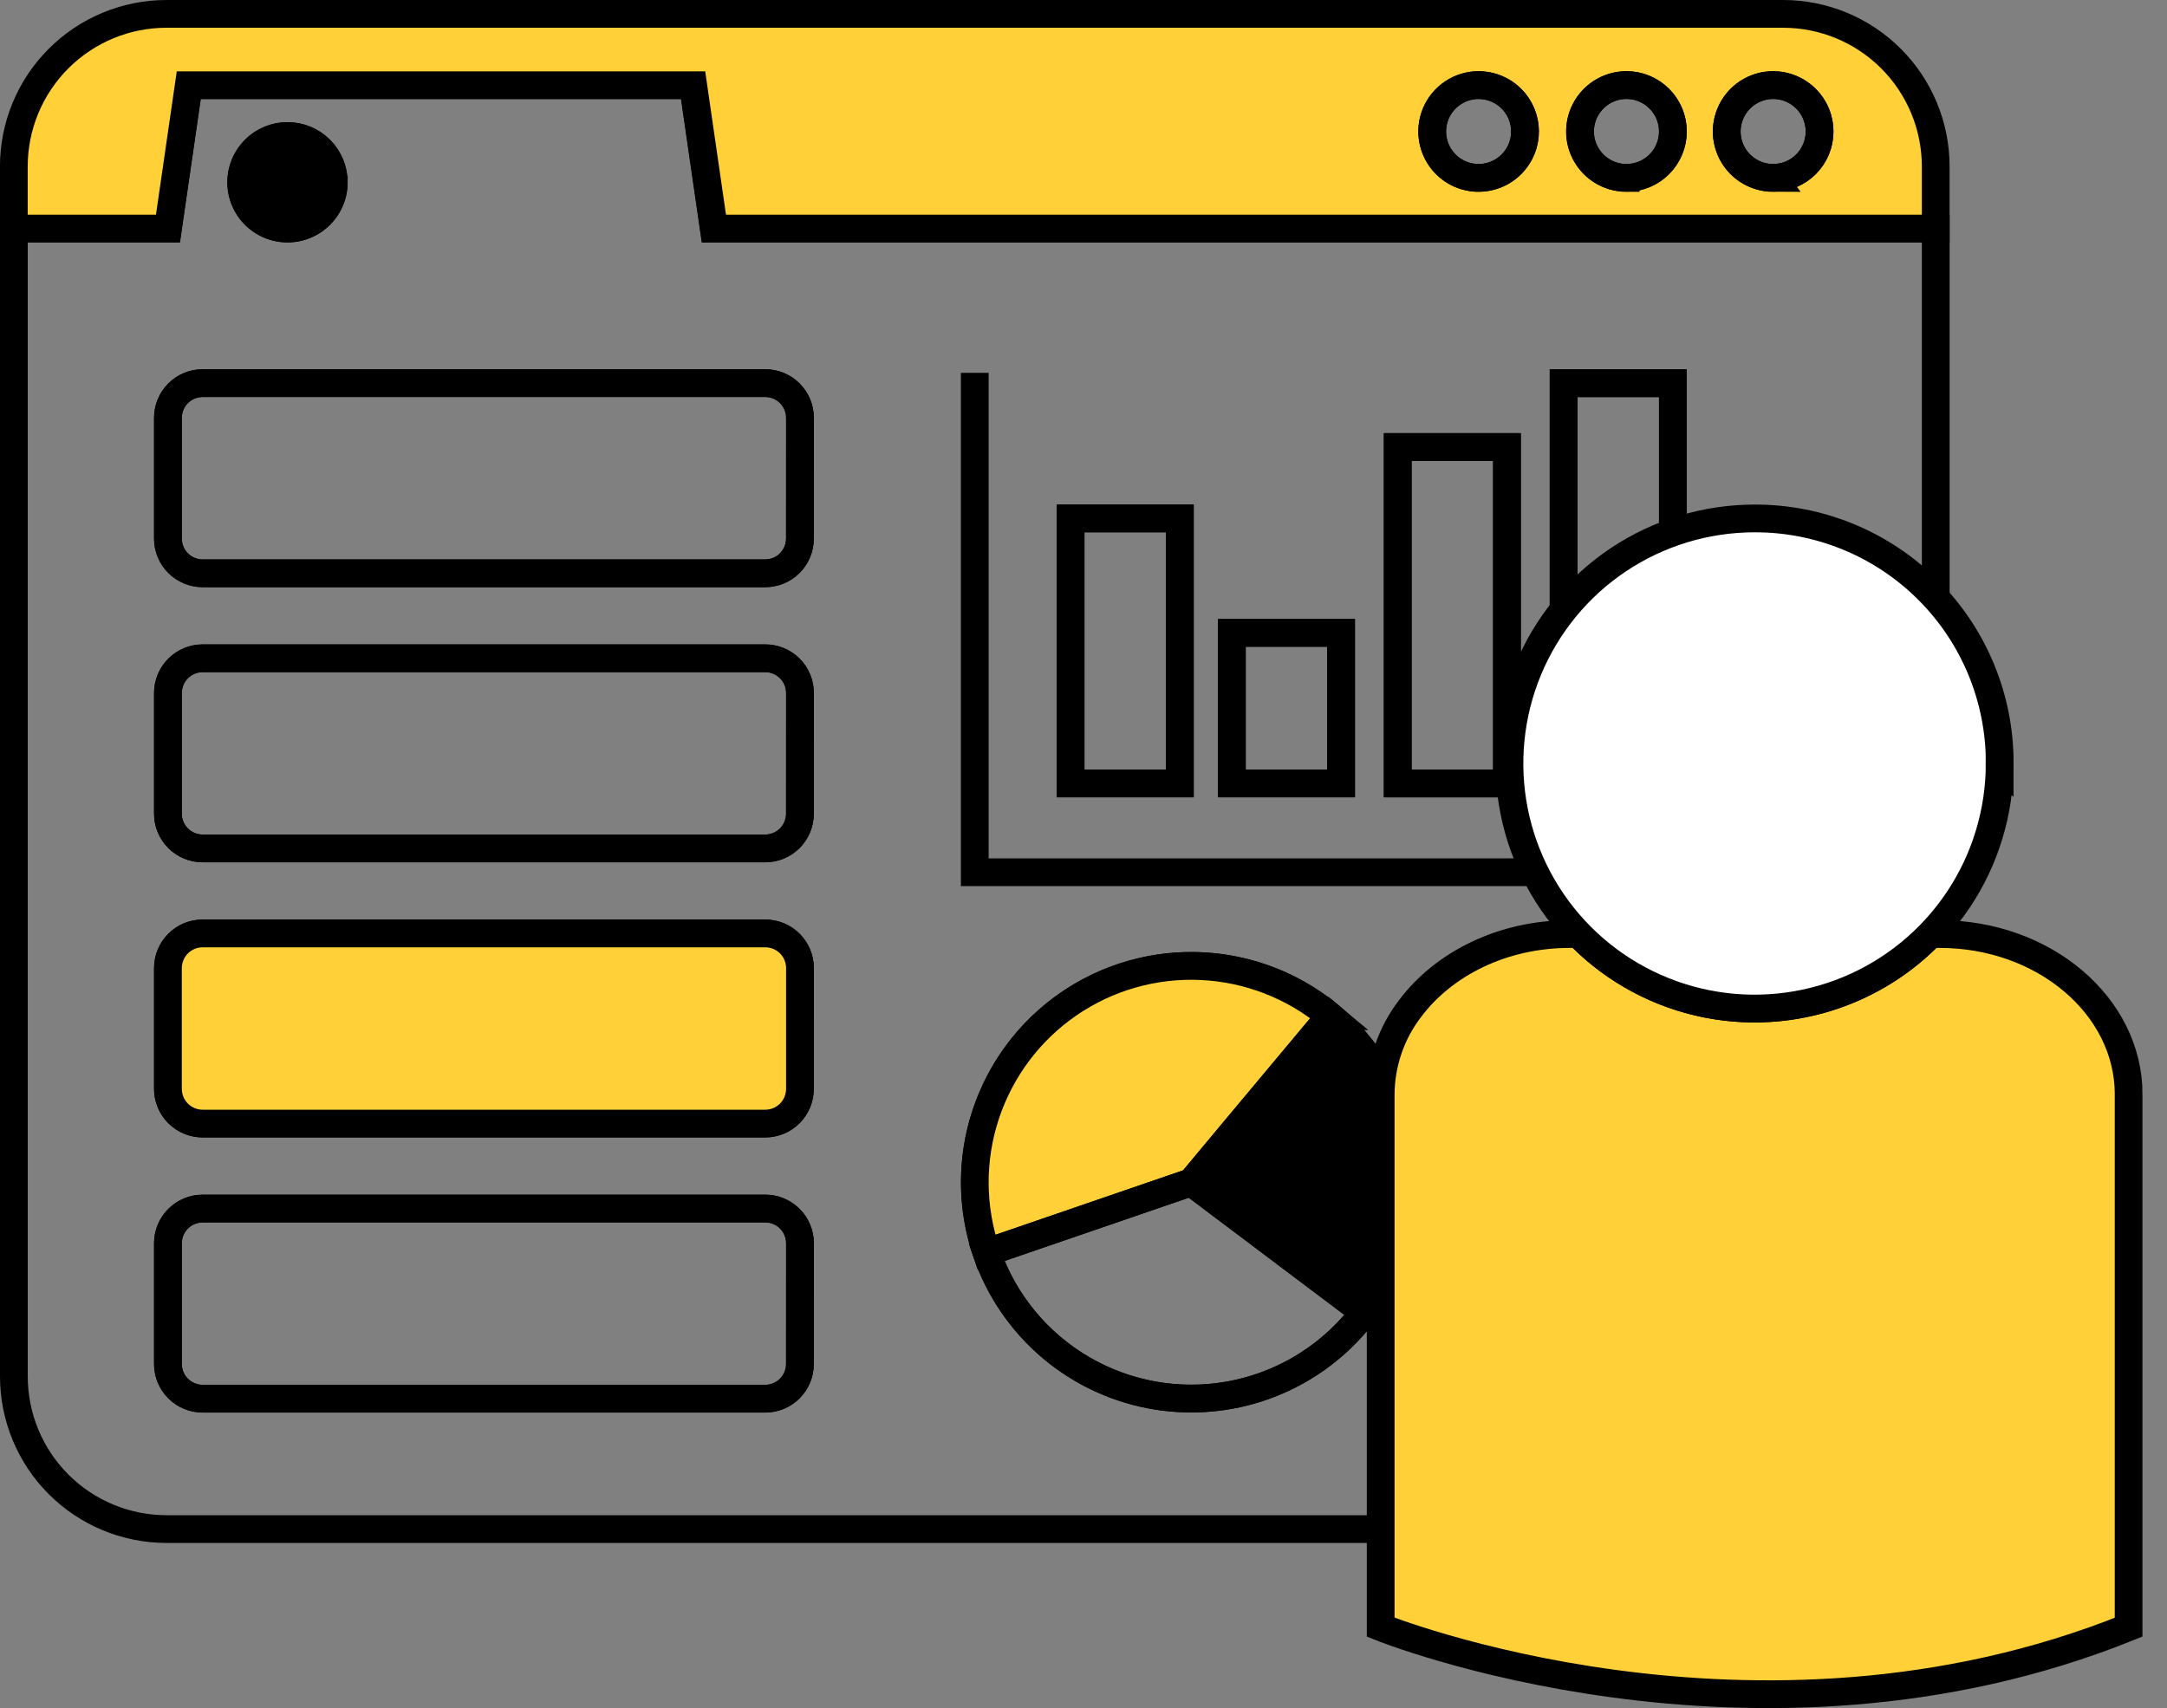 <svg fill="none" height="41" viewBox="0 0 52 41" width="52" xmlns="http://www.w3.org/2000/svg" xmlns:xlink="http://www.w3.org/1999/xlink"><rect x="0" y="0" width="52" height="41" fill="#808080" stroke="none"/><clipPath id="a"><path d="m0 0h51.411v41h-51.411z"/></clipPath><g clip-path="url(#a)" stroke="#000" stroke-width=".666"><g stroke-miterlimit="10"><path d="m29.559 15.191h2.621v3.614h-2.621zm-3.871-2.747h2.622v6.361h-2.622zm-6.493 20.295c0 .221-.088.433-.244.589s-.368.244-.589.244h-13.5c-.221 0-.433-.088-.589-.244s-.244-.368-.244-.589v-2.898c0-.221.088-.433.244-.589s.368-.244.589-.244h13.502c.221 0 .432.088.589.244.156.156.244.368.244.589zm0-6.604c0 .221-.088.432-.244.589s-.368.244-.589.244h-13.5c-.221 0-.433-.088-.589-.244s-.244-.368-.244-.589v-2.898c0-.221.088-.432.244-.589s.368-.244.589-.244h13.502c.221 0 .432.088.589.244.156.156.244.368.244.589zm0-6.604c0 .221-.088.432-.244.589-.156.156-.368.244-.589.244h-13.5c-.221 0-.433-.088-.589-.244-.156-.156-.244-.368-.244-.589v-2.898c0-.221.088-.433.244-.589s.368-.244.589-.244h13.502c.221 0 .432.088.589.244.156.156.244.368.244.589zm13.539 11.97c-.742.984-1.81 1.673-3.012 1.942-1.203.269-2.462.102-3.553-.472-1.091-.574-1.942-1.517-2.401-2.661-.459-1.144-.496-2.414-.105-3.583.391-1.169 1.186-2.16 2.241-2.797 1.055-.637 2.303-.878 3.519-.679 1.217.199 2.323.823 3.121 1.762.798.939 1.236 2.132 1.236 3.364 0 1.127-.367 2.224-1.046 3.123zm-15.607-26.016-.499-3.441h-12.101l-.499 3.441h-3.695v27.554c0 .971.386 1.903 1.073 2.59.687.687 1.619 1.073 2.59 1.073h38.792c.971 0 1.903-.386 2.59-1.073.687-.687 1.073-1.619 1.073-2.59v-27.554zm-10.23-2.22c.22-0.0.434.065.617.187.183.122.325.295.409.498.084.203.106.426.064.642-.043.215-.148.413-.304.569-.155.155-.353.261-.569.304-.215.043-.439.021-.642-.063-.203-.084-.376-.226-.499-.409-.122-.183-.187-.397-.187-.617 0-.294.117-.577.325-.785.208-.208.49-.325.785-.326zm12.298 9.662c0 .221-.088.432-.244.589s-.368.244-.589.244h-13.5c-.221 0-.433-.088-.589-.244s-.244-.368-.244-.589v-2.899c0-.221.088-.433.244-.589.156-.156.368-.244.589-.244h13.502c.221 0 .432.088.589.244.156.156.244.368.244.589zm16.966 5.877h-2.621v-8.075h2.621zm3.981 0h-2.622v-9.607h2.622z"/><path d="m42.787.333h-38.792c-.971 0-1.903.386-2.59 1.073-.687.687-1.073 1.619-1.073 2.59v1.49h3.699l.499-3.441h12.104l.499 3.441h29.317v-1.49c0-.971-.386-1.903-1.073-2.59-.687-.687-1.619-1.073-2.59-1.073zm-7.306 3.939c-.22 0-.435-.065-.618-.187-.183-.122-.326-.296-.41-.499s-.107-.427-.064-.643.148-.414.304-.57c.155-.156.353-.262.569-.306.216-.043.44-.022.643.062.203.084.378.226.5.409s.189.398.189.618c.001.147-.028.292-.084.427s-.138.259-.241.362-.226.186-.362.242c-.135.056-.28.085-.427.085zm3.548 0c-.22 0-.435-.065-.619-.187-.183-.122-.326-.296-.411-.499-.085-.203-.107-.427-.064-.643.043-.216.148-.415.304-.571.155-.156.354-.262.57-.306.216-.043.44-.022.643.062.204.084.378.226.501.409.123.183.189.398.189.618.001.146-.028.292-.084.427-.056.135-.138.259-.241.362-.103.104-.226.186-.361.242-.135.056-.28.085-.427.085zm3.522 0c-.22 0-.435-.065-.619-.187s-.326-.296-.411-.499c-.085-.203-.107-.427-.064-.643.043-.216.148-.415.304-.571.155-.156.353-.262.569-.306.216-.043.44-.022.643.062.204.084.378.226.501.409.123.183.189.398.189.618.001.146-.028.292-.084.427-.056.135-.138.259-.241.362s-.226.186-.361.242c-.135.056-.28.085-.427.085z" fill="#ffd037"/><path d="m43.663 3.155c0 .22-.065.436-.188.619-.122.183-.296.326-.5.41s-.427.106-.644.063c-.216-.043-.415-.149-.57-.305-.156-.156-.262-.354-.305-.571-.043-.216-.021-.44.064-.644.084-.204.227-.377.411-.5.183-.122.399-.187.619-.187.295 0.0.578.118.787.327.209.209.326.492.326.787z"/><path d="m40.144 3.155c0 .22-.065.436-.188.619-.122.183-.296.326-.5.41s-.428.106-.644.063c-.216-.043-.414-.149-.57-.305-.156-.156-.262-.354-.305-.571-.043-.216-.021-.44.064-.644.085-.204.227-.377.411-.5.183-.122.399-.187.619-.187.295 0.0.578.118.787.327.209.209.326.492.326.787z"/><path d="m36.595 3.155c0 .22-.065.436-.188.619s-.296.326-.5.41c-.203.084-.427.106-.643.063-.216-.043-.414-.149-.57-.305-.156-.156-.262-.354-.305-.57s-.021-.44.063-.644c.084-.204.227-.377.41-.5s.399-.188.619-.188c.295 0 .579.117.788.326s.326.492.326.788z"/><path d="m23.391 8.949v11.987h19.16"/><path d="m28.314 12.444h-2.622v6.361h2.622z"/><path d="m36.162 10.731h-2.621v8.075h2.621z"/><path d="m40.144 9.199h-2.622v9.606h2.622z"/><path d="m32.182 15.191h-2.621v3.614h2.621z"/><path d="m31.913 24.39c-1.447 1.727-3.33 3.987-3.33 3.987l-4.911 1.687c-.368-1.073-.375-2.236-.019-3.313s1.053-2.008 1.987-2.651c.934-.643 2.053-.963 3.186-.91 1.133.052 2.217.474 3.088 1.2z" fill="#ffd037"/><path d="m32.734 31.502c-.567.753-1.329 1.338-2.203 1.691-.874.353-1.829.462-2.76.314-.931-.148-1.805-.546-2.527-1.153s-1.266-1.398-1.572-2.29l4.912-1.687z"/><path d="m33.782 28.378c.002 1.128-.366 2.225-1.046 3.125l-4.149-3.125s1.882-2.26 3.33-3.987c.584.487 1.054 1.097 1.377 1.786.322.689.489 1.44.488 2.201z" fill="#000"/><path d="m36.594 23.183v10.388h5.956"/></g><path d="m41.038 29.128v2.374l-4.444-6.985" stroke-linejoin="round"/><path d="m39.029 31.502h2.01" stroke-miterlimit="10"/><path d="m19.196 10.03v2.899c0 .221-.088.432-.244.589-.156.156-.368.244-.589.244h-13.5c-.221 0-.433-.088-.589-.244-.156-.156-.244-.368-.244-.589v-2.899c0-.221.088-.432.244-.589.156-.156.368-.244.589-.244h13.502c.221 0.0.432.088.588.244.156.156.243.368.243.588z" stroke-miterlimit="10"/><path d="m19.196 16.634v2.898c0 .221-.088.432-.244.589-.156.156-.368.244-.589.244h-13.5c-.221 0-.433-.088-.589-.244-.156-.156-.244-.368-.244-.589v-2.898c0-.221.088-.432.244-.589.156-.156.368-.244.589-.244h13.502c.221 0.0.432.088.588.244.156.156.243.367.243.588z" stroke-miterlimit="10"/><path d="m19.196 23.238v2.898c0 .221-.088.433-.244.589-.156.156-.368.244-.589.244h-13.5c-.221 0-.433-.088-.589-.244-.156-.156-.244-.368-.244-.589v-2.898c0-.221.088-.432.244-.589.156-.156.368-.244.589-.244h13.502c.221.001.432.088.588.244.156.156.243.368.243.588z" fill="#ffd037" stroke-miterlimit="10"/><path d="m19.196 29.842v2.898c0 .221-.088.432-.244.589-.156.156-.368.244-.589.244h-13.5c-.221 0-.433-.088-.589-.244-.156-.156-.244-.368-.244-.589v-2.898c0-.221.088-.432.244-.589.156-.156.368-.244.589-.244h13.502c.221 0.0.432.088.588.244.156.156.243.367.243.588z" stroke-miterlimit="10"/><path d="m8.01 4.376c-0.0.219-.065.434-.187.616-.122.182-.295.324-.498.408-.203.084-.426.106-.641.063-.215-.043-.413-.149-.568-.304s-.261-.353-.304-.568c-.043-.215-.021-.438.063-.641.084-.203.226-.376.408-.498.182-.122.397-.187.616-.187.146-0.0.29.029.425.084s.257.138.36.241c.103.103.185.226.241.36s.084.279.084.425z" fill="#000" stroke-miterlimit="10"/><path d="m51.079 26.271v12.786c-8.974 3.62-17.948 0-17.948 0v-12.786c.004-.748.252-1.473.708-2.066.805-1.072 2.217-1.785 3.824-1.785h.215c.548.566 1.205 1.016 1.931 1.323.726.307 1.506.466 2.294.466s1.568-.158 2.294-.466c.726-.307 1.382-.757 1.931-1.323h.217c2.506 0 4.535 1.725 4.535 3.851z" fill="#ffd037" stroke-miterlimit="10"/><path d="m47.985 18.326c0 1.163-.345 2.301-.991 3.268-.646.967-1.565 1.721-2.64 2.166-1.075.445-2.257.562-3.398.335-1.141-.227-2.189-.787-3.012-1.61-.823-.823-1.383-1.871-1.61-3.012-.227-1.141-.11-2.324.335-3.398s1.199-1.994 2.166-2.64c.967-.646 2.105-.991 3.268-.991.773-.003 1.539.148 2.254.443.715.295 1.364.728 1.911 1.275s.98 1.196 1.275 1.911c.295.715.445 1.481.443 2.254z" fill="#fff" stroke-miterlimit="10"/></g></svg>